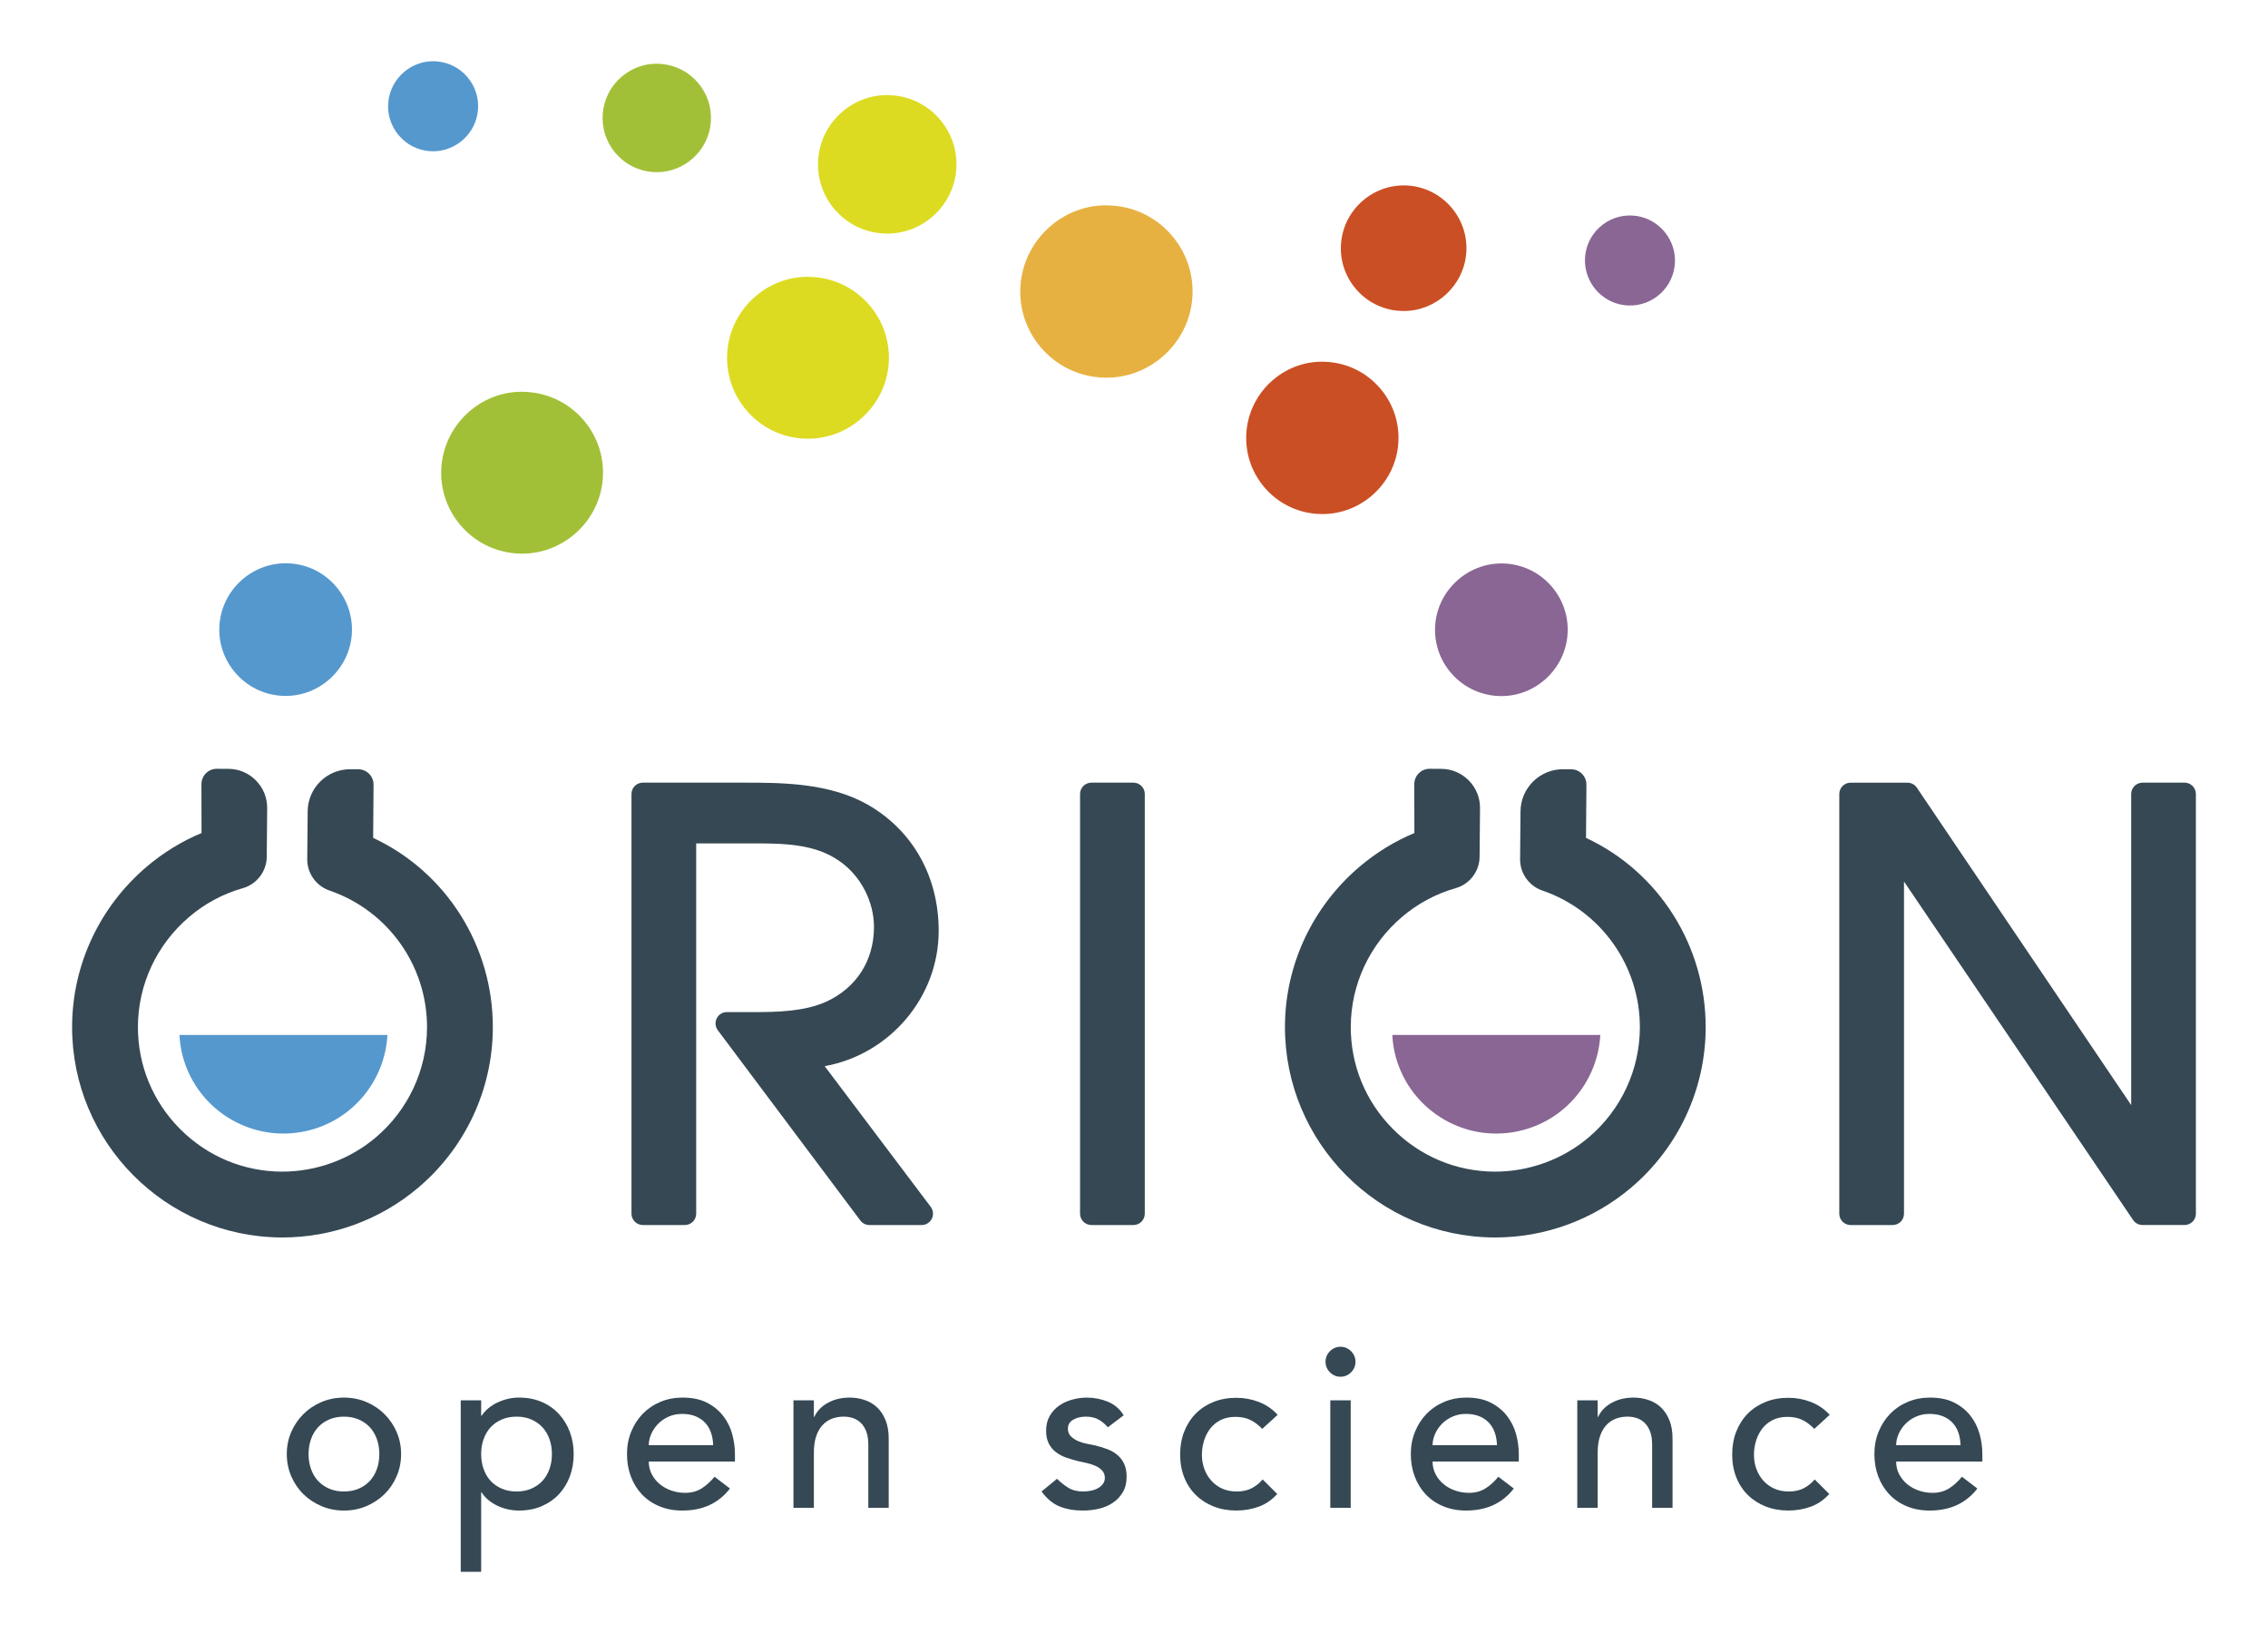 <?xml version="1.0" encoding="utf-8"?>
<!-- Generator: Adobe Illustrator 15.1.0, SVG Export Plug-In . SVG Version: 6.00 Build 0)  -->
<!DOCTYPE svg PUBLIC "-//W3C//DTD SVG 1.1//EN" "http://www.w3.org/Graphics/SVG/1.1/DTD/svg11.dtd">
<svg version="1.1" id="Capa_1" xmlns="http://www.w3.org/2000/svg" xmlns:xlink="http://www.w3.org/1999/xlink" x="0px" y="0px"
	 width="200px" height="144px" viewBox="0 0 200 144" enable-background="new 0 0 200 144" xml:space="preserve">
<g>
	<defs>
		<rect id="SVGID_1_" x="-20.473" y="-20.128" width="240.946" height="184.256"/>
	</defs>
	<clipPath id="SVGID_2_">
		<use xlink:href="#SVGID_1_"  overflow="visible"/>
	</clipPath>
	<path clip-path="url(#SVGID_2_)" fill="#354854" d="M25.29,128.221c0-0.692,0.13-1.34,0.39-1.938
		c0.26-0.602,0.617-1.127,1.07-1.581c0.453-0.453,0.987-0.81,1.6-1.07c0.613-0.26,1.273-0.389,1.98-0.389s1.367,0.129,1.98,0.389
		c0.613,0.261,1.147,0.617,1.6,1.07c0.453,0.454,0.81,0.979,1.07,1.581c0.26,0.599,0.39,1.246,0.39,1.938
		c0,0.693-0.13,1.345-0.39,1.95c-0.26,0.607-0.617,1.134-1.07,1.58c-0.453,0.448-0.987,0.8-1.6,1.061s-1.273,0.39-1.98,0.39
		s-1.367-0.129-1.98-0.39c-0.613-0.261-1.147-0.612-1.6-1.061c-0.453-0.446-0.81-0.973-1.07-1.58
		C25.42,129.565,25.29,128.914,25.29,128.221 M27.21,128.221c0,0.48,0.073,0.925,0.22,1.33c0.147,0.407,0.353,0.754,0.62,1.04
		c0.267,0.287,0.593,0.515,0.98,0.681c0.387,0.167,0.82,0.25,1.3,0.25s0.913-0.083,1.3-0.25c0.387-0.166,0.713-0.394,0.98-0.681
		c0.267-0.286,0.474-0.633,0.62-1.04c0.147-0.405,0.22-0.85,0.22-1.33c0-0.479-0.073-0.923-0.22-1.329
		c-0.146-0.406-0.353-0.754-0.62-1.04c-0.267-0.286-0.593-0.514-0.98-0.681c-0.387-0.167-0.82-0.25-1.3-0.25s-0.913,0.083-1.3,0.25
		c-0.387,0.167-0.713,0.395-0.98,0.681c-0.267,0.286-0.473,0.634-0.62,1.04S27.21,127.742,27.21,128.221"/>
	<path clip-path="url(#SVGID_2_)" fill="#354854" d="M40.63,123.481h1.8v1.36h0.04c0.347-0.508,0.823-0.899,1.43-1.181
		c0.607-0.28,1.23-0.42,1.87-0.42c0.733,0,1.397,0.127,1.99,0.38c0.593,0.253,1.1,0.607,1.52,1.061
		c0.42,0.454,0.743,0.982,0.97,1.59c0.227,0.606,0.34,1.256,0.34,1.95c0,0.707-0.113,1.362-0.34,1.971
		c-0.227,0.605-0.55,1.132-0.97,1.579s-0.927,0.796-1.52,1.05c-0.593,0.253-1.257,0.38-1.99,0.38c-0.68,0-1.32-0.143-1.92-0.43
		c-0.6-0.287-1.06-0.676-1.38-1.17h-0.04v7h-1.8V123.481z M45.55,124.921c-0.48,0-0.913,0.083-1.3,0.25
		c-0.387,0.167-0.713,0.395-0.98,0.681c-0.267,0.287-0.473,0.633-0.62,1.04c-0.147,0.406-0.22,0.85-0.22,1.33
		c0,0.479,0.073,0.924,0.22,1.33s0.353,0.754,0.62,1.04s0.593,0.514,0.98,0.68c0.387,0.167,0.82,0.25,1.3,0.25s0.914-0.083,1.3-0.25
		c0.387-0.166,0.713-0.394,0.98-0.68s0.473-0.634,0.62-1.04c0.147-0.406,0.22-0.851,0.22-1.33c0-0.48-0.073-0.924-0.22-1.33
		c-0.147-0.407-0.353-0.753-0.62-1.04c-0.267-0.286-0.593-0.514-0.98-0.681C46.464,125.004,46.03,124.921,45.55,124.921"/>
	<path clip-path="url(#SVGID_2_)" fill="#354854" d="M57.21,128.881c0,0.414,0.09,0.79,0.27,1.13c0.18,0.34,0.417,0.63,0.71,0.87
		c0.293,0.241,0.633,0.427,1.02,0.561c0.387,0.134,0.786,0.199,1.2,0.199c0.56,0,1.047-0.13,1.46-0.389
		c0.413-0.26,0.793-0.604,1.14-1.031l1.36,1.04c-1,1.294-2.4,1.941-4.2,1.941c-0.747,0-1.424-0.127-2.03-0.38
		c-0.607-0.255-1.12-0.604-1.54-1.052c-0.42-0.445-0.743-0.973-0.97-1.579s-0.34-1.264-0.34-1.971c0-0.706,0.123-1.363,0.37-1.969
		c0.247-0.607,0.586-1.133,1.02-1.581c0.433-0.446,0.95-0.796,1.55-1.049c0.6-0.253,1.253-0.38,1.96-0.38
		c0.84,0,1.55,0.146,2.13,0.438c0.58,0.294,1.057,0.677,1.43,1.151c0.373,0.473,0.643,1.006,0.81,1.599
		c0.166,0.594,0.25,1.198,0.25,1.812v0.639H57.21z M62.89,127.441c-0.013-0.399-0.077-0.767-0.19-1.101
		c-0.113-0.333-0.283-0.623-0.51-0.87c-0.227-0.246-0.51-0.438-0.85-0.58c-0.34-0.139-0.737-0.21-1.19-0.21
		c-0.44,0-0.843,0.084-1.21,0.25c-0.367,0.167-0.677,0.384-0.93,0.651c-0.253,0.266-0.45,0.563-0.59,0.889
		c-0.14,0.327-0.21,0.651-0.21,0.971H62.89z"/>
	<path clip-path="url(#SVGID_2_)" fill="#354854" d="M69.97,123.48h1.8v1.462h0.04c0.227-0.508,0.62-0.917,1.18-1.231
		c0.56-0.313,1.207-0.469,1.94-0.469c0.453,0,0.89,0.068,1.31,0.21c0.42,0.139,0.787,0.355,1.1,0.648
		c0.313,0.294,0.563,0.67,0.75,1.13c0.187,0.462,0.28,1.005,0.28,1.632v6.099h-1.8v-5.599c0-0.441-0.06-0.818-0.18-1.132
		c-0.12-0.312-0.28-0.565-0.48-0.76c-0.2-0.192-0.43-0.333-0.69-0.42c-0.26-0.086-0.53-0.13-0.81-0.13c-0.373,0-0.72,0.06-1.04,0.18
		c-0.32,0.12-0.6,0.312-0.84,0.57c-0.24,0.26-0.427,0.59-0.56,0.991c-0.133,0.398-0.2,0.873-0.2,1.42v4.879h-1.8V123.48z"/>
	<path clip-path="url(#SVGID_2_)" fill="#354854" d="M97.691,125.861c-0.215-0.267-0.479-0.489-0.791-0.67
		c-0.313-0.181-0.697-0.27-1.15-0.27c-0.426,0-0.797,0.089-1.11,0.27s-0.47,0.443-0.47,0.789c0,0.28,0.09,0.508,0.27,0.682
		c0.181,0.173,0.394,0.313,0.64,0.42c0.246,0.105,0.509,0.186,0.791,0.239c0.279,0.054,0.519,0.101,0.718,0.141
		c0.387,0.093,0.75,0.207,1.09,0.339c0.342,0.134,0.635,0.307,0.881,0.521s0.44,0.474,0.58,0.779
		c0.141,0.309,0.209,0.681,0.209,1.12c0,0.534-0.113,0.991-0.34,1.37c-0.226,0.38-0.519,0.69-0.879,0.93
		c-0.359,0.24-0.769,0.414-1.23,0.521c-0.459,0.105-0.924,0.16-1.391,0.16c-0.786,0-1.476-0.12-2.069-0.361
		c-0.593-0.24-1.124-0.679-1.59-1.32l1.36-1.119c0.293,0.293,0.62,0.554,0.98,0.779c0.36,0.229,0.8,0.34,1.319,0.34
		c0.227,0,0.457-0.021,0.692-0.068c0.232-0.048,0.439-0.12,0.619-0.222c0.18-0.099,0.326-0.226,0.439-0.38
		c0.114-0.152,0.17-0.33,0.17-0.529c0-0.267-0.082-0.486-0.25-0.659c-0.166-0.174-0.365-0.312-0.599-0.41
		c-0.233-0.101-0.481-0.181-0.741-0.241c-0.259-0.059-0.49-0.109-0.689-0.149c-0.387-0.094-0.754-0.199-1.1-0.319
		c-0.347-0.12-0.653-0.281-0.92-0.481c-0.267-0.199-0.48-0.453-0.64-0.76c-0.16-0.306-0.24-0.687-0.24-1.139
		c0-0.493,0.103-0.924,0.31-1.29c0.207-0.367,0.48-0.67,0.82-0.91c0.34-0.241,0.727-0.42,1.161-0.54
		c0.432-0.121,0.869-0.18,1.308-0.18c0.641,0,1.254,0.119,1.842,0.358c0.586,0.24,1.053,0.642,1.398,1.2L97.691,125.861z"/>
	<path clip-path="url(#SVGID_2_)" fill="#354854" d="M111.309,126.001c-0.333-0.347-0.683-0.609-1.05-0.789
		c-0.367-0.181-0.804-0.271-1.31-0.271c-0.494,0-0.924,0.09-1.29,0.271c-0.367,0.18-0.674,0.427-0.92,0.739
		c-0.247,0.314-0.434,0.673-0.561,1.08s-0.189,0.83-0.189,1.271c0,0.439,0.073,0.856,0.22,1.25c0.146,0.393,0.354,0.736,0.621,1.029
		c0.266,0.293,0.585,0.524,0.959,0.69c0.374,0.167,0.793,0.25,1.26,0.25c0.507,0,0.94-0.09,1.3-0.271c0.36-0.18,0.693-0.442,1-0.789
		l1.28,1.279c-0.466,0.521-1.009,0.895-1.63,1.12c-0.62,0.228-1.277,0.34-1.97,0.34c-0.733,0-1.403-0.12-2.011-0.359
		c-0.605-0.24-1.13-0.576-1.569-1.011c-0.44-0.434-0.78-0.952-1.021-1.56s-0.359-1.277-0.359-2.01c0-0.734,0.119-1.406,0.359-2.021
		c0.24-0.612,0.577-1.14,1.01-1.58c0.434-0.439,0.953-0.782,1.561-1.029c0.606-0.246,1.283-0.37,2.03-0.37
		c0.692,0,1.356,0.124,1.989,0.37c0.634,0.247,1.185,0.623,1.65,1.13L111.309,126.001z"/>
	<path clip-path="url(#SVGID_2_)" fill="#354854" d="M116.89,120.082c0-0.361,0.13-0.67,0.39-0.93
		c0.261-0.262,0.57-0.392,0.931-0.392c0.359,0,0.67,0.13,0.93,0.392c0.26,0.26,0.39,0.568,0.39,0.93c0,0.36-0.13,0.669-0.39,0.929
		s-0.57,0.392-0.93,0.392c-0.36,0-0.67-0.132-0.931-0.392C117.02,120.751,116.89,120.442,116.89,120.082 M117.31,123.48h1.8v9.48
		h-1.8V123.48z"/>
	<path clip-path="url(#SVGID_2_)" fill="#354854" d="M126.33,128.881c0,0.414,0.09,0.79,0.271,1.13s0.416,0.63,0.71,0.87
		c0.293,0.241,0.633,0.427,1.02,0.561s0.787,0.199,1.201,0.199c0.56,0,1.046-0.13,1.459-0.389c0.414-0.26,0.793-0.604,1.14-1.031
		l1.36,1.04c-1,1.294-2.399,1.941-4.2,1.941c-0.746,0-1.423-0.127-2.029-0.38c-0.606-0.255-1.12-0.604-1.54-1.052
		c-0.42-0.445-0.744-0.973-0.971-1.579s-0.34-1.264-0.34-1.971c0-0.706,0.123-1.363,0.371-1.969c0.247-0.607,0.586-1.133,1.02-1.581
		c0.433-0.446,0.949-0.796,1.55-1.049c0.6-0.253,1.253-0.38,1.96-0.38c0.84,0,1.551,0.146,2.13,0.438
		c0.58,0.294,1.057,0.677,1.43,1.151c0.373,0.473,0.644,1.006,0.811,1.599c0.166,0.594,0.25,1.198,0.25,1.812v0.639H126.33z
		 M132.01,127.441c-0.014-0.399-0.077-0.767-0.189-1.101c-0.114-0.333-0.284-0.623-0.511-0.87c-0.228-0.246-0.51-0.438-0.851-0.58
		c-0.34-0.139-0.736-0.21-1.189-0.21c-0.44,0-0.844,0.084-1.21,0.25c-0.367,0.167-0.677,0.384-0.931,0.651
		c-0.253,0.266-0.449,0.563-0.59,0.889c-0.14,0.327-0.21,0.651-0.21,0.971H132.01z"/>
	<path clip-path="url(#SVGID_2_)" fill="#354854" d="M139.09,123.48h1.8v1.462h0.04c0.227-0.508,0.62-0.917,1.181-1.231
		c0.56-0.313,1.207-0.469,1.939-0.469c0.453,0,0.891,0.068,1.311,0.21c0.419,0.139,0.786,0.355,1.1,0.648
		c0.313,0.294,0.563,0.67,0.75,1.13c0.187,0.462,0.279,1.005,0.279,1.632v6.099h-1.799v-5.599c0-0.441-0.061-0.818-0.181-1.132
		c-0.12-0.312-0.28-0.565-0.48-0.76c-0.2-0.192-0.43-0.333-0.689-0.42c-0.261-0.086-0.53-0.13-0.811-0.13
		c-0.373,0-0.72,0.06-1.04,0.18c-0.319,0.12-0.6,0.312-0.839,0.57c-0.241,0.26-0.428,0.59-0.561,0.991
		c-0.134,0.398-0.2,0.873-0.2,1.42v4.879h-1.8V123.48z"/>
	<path clip-path="url(#SVGID_2_)" fill="#354854" d="M159.99,126.001c-0.333-0.347-0.683-0.609-1.05-0.789
		c-0.367-0.181-0.804-0.271-1.31-0.271c-0.494,0-0.924,0.09-1.289,0.271c-0.368,0.18-0.675,0.427-0.921,0.739
		c-0.246,0.314-0.434,0.673-0.561,1.08s-0.189,0.83-0.189,1.271c0,0.439,0.073,0.856,0.22,1.25c0.146,0.393,0.354,0.736,0.621,1.029
		c0.266,0.293,0.585,0.524,0.959,0.69c0.374,0.167,0.793,0.25,1.26,0.25c0.507,0,0.94-0.09,1.3-0.271c0.36-0.18,0.693-0.442,1-0.789
		l1.28,1.279c-0.466,0.521-1.009,0.895-1.63,1.12c-0.62,0.228-1.277,0.34-1.97,0.34c-0.733,0-1.403-0.12-2.011-0.359
		c-0.605-0.24-1.13-0.576-1.569-1.011c-0.44-0.434-0.78-0.952-1.021-1.56s-0.359-1.277-0.359-2.01c0-0.734,0.119-1.406,0.359-2.021
		c0.24-0.612,0.577-1.14,1.01-1.58c0.434-0.439,0.953-0.782,1.561-1.029c0.606-0.246,1.283-0.37,2.03-0.37
		c0.692,0,1.356,0.124,1.989,0.37c0.634,0.247,1.185,0.623,1.65,1.13L159.99,126.001z"/>
	<path clip-path="url(#SVGID_2_)" fill="#354854" d="M167.209,128.881c0,0.414,0.09,0.79,0.271,1.13s0.416,0.63,0.71,0.87
		c0.293,0.241,0.634,0.427,1.02,0.561c0.387,0.134,0.787,0.199,1.201,0.199c0.56,0,1.046-0.13,1.459-0.389
		c0.414-0.26,0.793-0.604,1.14-1.031l1.36,1.04c-1,1.294-2.399,1.941-4.2,1.941c-0.746,0-1.423-0.127-2.029-0.38
		c-0.606-0.255-1.12-0.604-1.54-1.052c-0.42-0.445-0.744-0.973-0.971-1.579s-0.34-1.264-0.34-1.971c0-0.706,0.123-1.363,0.371-1.969
		c0.247-0.607,0.586-1.133,1.02-1.581c0.433-0.446,0.949-0.796,1.55-1.049c0.6-0.253,1.253-0.38,1.96-0.38
		c0.84,0,1.551,0.146,2.13,0.438c0.58,0.294,1.057,0.677,1.43,1.151c0.373,0.473,0.644,1.006,0.811,1.599
		c0.166,0.594,0.25,1.198,0.25,1.812v0.639H167.209z M172.89,127.441c-0.014-0.399-0.077-0.767-0.189-1.101
		c-0.114-0.333-0.284-0.623-0.511-0.87c-0.228-0.246-0.51-0.438-0.851-0.58c-0.34-0.139-0.736-0.21-1.189-0.21
		c-0.44,0-0.844,0.084-1.21,0.25c-0.366,0.167-0.677,0.384-0.931,0.651c-0.253,0.266-0.449,0.563-0.59,0.889
		c-0.14,0.327-0.21,0.651-0.21,0.971H172.89z"/>
	<path clip-path="url(#SVGID_2_)" fill="#354854" d="M72.723,94.016c5.687-1.024,10.053-6.035,10.053-11.931
		c0-4.795-2.282-8.853-6.267-11.137c-3.421-1.933-7.628-1.933-11.009-1.933h-8.814c-0.552,0-1,0.448-1,1v37.009c0,0.552,0.448,1,1,1
		h3.706c0.553,0,1-0.448,1-1V74.371h4.859c2.748,0,5.589,0,7.795,1.575c1.837,1.27,3.024,3.541,3.024,5.788
		c0,2.964-1.54,5.371-4.217,6.6c-1.88,0.846-4.199,0.915-6.412,0.915l-2.343-0.002c-0.379,0-0.725,0.214-0.895,0.554
		c-0.169,0.338-0.132,0.742,0.095,1.047l12.569,16.775c0.189,0.252,0.485,0.401,0.8,0.401h4.608c0.38,0,0.726-0.215,0.895-0.554
		c0.169-0.34,0.132-0.746-0.096-1.049L72.723,94.016z"/>
	<path clip-path="url(#SVGID_2_)" fill="#354854" d="M99.951,69.016h-3.707c-0.552,0-1,0.448-1,1v37.008c0,0.554,0.448,1,1,1h3.707
		c0.552,0,1-0.446,1-1V70.016C100.951,69.464,100.502,69.016,99.951,69.016"/>
	<path clip-path="url(#SVGID_2_)" fill="#354854" d="M192.641,69.016h-3.706c-0.553,0-1,0.448-1,1v27.433l-18.902-27.992
		c-0.188-0.275-0.497-0.44-0.829-0.44h-5.009c-0.553,0-1,0.448-1,1v37.008c0,0.554,0.447,1,1,1h3.706c0.554,0,1-0.446,1-1V77.734
		l20.206,29.851c0.187,0.274,0.496,0.438,0.828,0.438h3.706c0.553,0,1-0.446,1-1V70.016
		C193.641,69.464,193.194,69.016,192.641,69.016"/>
	<path clip-path="url(#SVGID_2_)" fill="#354854" d="M32.906,73.886l0.036-4.695c0.001-0.355-0.141-0.703-0.392-0.956
		c-0.254-0.255-0.592-0.397-0.953-0.399l-0.727-0.003c-2.054,0-3.731,1.671-3.738,3.721l-0.038,4.214
		c-0.005,1.244,0.782,2.353,1.959,2.758c5.166,1.775,8.623,6.634,8.604,12.09c-0.013,3.726-1.656,7.252-4.507,9.673
		c-2.3,1.953-5.244,3.028-8.286,3.028c-3.401-0.013-6.596-1.353-8.996-3.771c-2.403-2.42-3.719-5.624-3.706-9.022
		c0.013-3.718,1.663-7.243,4.527-9.676c1.392-1.182,2.982-2.033,4.727-2.529c1.236-0.352,2.103-1.494,2.107-2.777l0.037-4.3
		c0.003-0.916-0.351-1.779-0.998-2.43c-0.646-0.651-1.507-1.012-2.423-1.015l-1.024-0.004c-0.359,0-0.697,0.14-0.95,0.392
		c-0.253,0.249-0.399,0.597-0.4,0.956l0.007,4.317c-1.747,0.729-3.37,1.725-4.829,2.963c-4.165,3.537-6.565,8.67-6.584,14.083
		c-0.037,10.228,8.255,18.579,18.486,18.617h0.068c4.384,0,8.642-1.565,11.99-4.408c4.147-3.521,6.537-8.652,6.557-14.076
		C43.487,83.435,39.355,76.896,32.906,73.886 M24.913,107.77 M24.913,108.62"/>
	<path clip-path="url(#SVGID_2_)" fill="#5598CE" d="M15.826,91.265c0.027,0.487,0.082,0.978,0.19,1.47
		c1.089,4.959,5.991,8.098,10.951,7.008c4.126-0.905,6.982-4.454,7.2-8.478H15.826z"/>
	<path clip-path="url(#SVGID_2_)" fill="#354854" d="M139.86,73.885l0.036-4.695c0.001-0.36-0.139-0.699-0.393-0.955
		c-0.254-0.255-0.592-0.397-0.953-0.399l-0.727-0.003c-2.054,0-3.73,1.671-3.738,3.721l-0.038,4.214
		c-0.005,1.244,0.782,2.352,1.959,2.758c5.166,1.775,8.623,6.634,8.604,12.09c-0.013,3.726-1.656,7.252-4.507,9.673
		c-2.3,1.953-5.244,3.028-8.286,3.028c-3.401-0.013-6.596-1.353-8.996-3.771c-2.403-2.42-3.719-5.624-3.706-9.022
		c0.013-3.718,1.663-7.243,4.527-9.676c1.392-1.182,2.981-2.033,4.727-2.529c1.236-0.352,2.104-1.494,2.107-2.777l0.037-4.3
		c0.003-0.916-0.352-1.779-0.998-2.43c-0.646-0.651-1.508-1.012-2.423-1.015l-1.024-0.004c-0.359,0-0.697,0.14-0.95,0.392
		c-0.253,0.249-0.398,0.597-0.4,0.956l0.008,4.317c-1.748,0.729-3.37,1.726-4.828,2.963c-4.166,3.537-6.566,8.67-6.585,14.083
		c-0.037,10.228,8.255,18.579,18.485,18.617h0.068c4.384,0,8.642-1.565,11.99-4.408c4.146-3.521,6.537-8.652,6.557-14.076
		C150.441,83.436,146.309,76.896,139.86,73.885 M131.867,107.77 M131.867,108.62"/>
	<path clip-path="url(#SVGID_2_)" fill="#896694" d="M122.78,91.265c0.027,0.487,0.082,0.978,0.19,1.47
		c1.089,4.959,5.99,8.098,10.95,7.008c4.126-0.905,6.982-4.454,7.2-8.478H122.78z"/>
	<path clip-path="url(#SVGID_2_)" fill="#CB4F24" d="M117.161,31.922c-3.713-0.329-6.947,2.496-7.245,6.148
		c-0.146,1.787,0.413,3.525,1.575,4.893c1.162,1.368,2.786,2.201,4.572,2.346c0.185,0.015,0.369,0.022,0.553,0.022
		c3.47,0,6.406-2.711,6.686-6.171c0.146-1.785-0.413-3.522-1.576-4.891C120.562,32.9,118.939,32.067,117.161,31.922"/>
	<path clip-path="url(#SVGID_2_)" fill="#CB4F24" d="M127.997,18.304c-0.959-1.128-2.297-1.816-3.768-1.936
		c-3.051-0.248-5.725,2.066-5.968,5.068c-0.121,1.475,0.34,2.908,1.298,4.035s2.297,1.815,3.762,1.933
		c0.155,0.014,0.31,0.02,0.462,0.02c2.861,0,5.283-2.235,5.515-5.089C129.417,20.862,128.955,19.432,127.997,18.304"/>
	<path clip-path="url(#SVGID_2_)" fill="#E7B141" d="M103.356,20.79c-1.315-1.548-3.152-2.491-5.17-2.655
		c-4.174-0.374-7.854,2.832-8.191,6.955c-0.165,2.025,0.469,3.991,1.782,5.536c1.314,1.547,3.151,2.488,5.164,2.652
		c0.213,0.02,0.424,0.027,0.633,0.027c3.924,0,7.247-3.067,7.566-6.983C105.305,24.303,104.67,22.337,103.356,20.79"/>
	<path clip-path="url(#SVGID_2_)" fill="#DCDB21" d="M82.892,10.542c-1.058-1.244-2.533-2.002-4.146-2.133
		c-3.36-0.301-6.319,2.259-6.59,5.587c-0.133,1.625,0.374,3.205,1.431,4.448c1.056,1.244,2.534,2.002,4.144,2.132
		c0.173,0.016,0.345,0.023,0.514,0.023c3.154,0,5.824-2.464,6.079-5.609C84.456,13.367,83.948,11.787,82.892,10.542"/>
	<path clip-path="url(#SVGID_2_)" fill="#A2C037" d="M46.625,34.576c-3.923-0.358-7.38,2.652-7.696,6.531
		c-0.154,1.901,0.44,3.748,1.673,5.197c1.234,1.455,2.959,2.34,4.857,2.493c0.199,0.018,0.393,0.025,0.587,0.025
		c3.686,0,6.807-2.881,7.106-6.557c0.154-1.9-0.441-3.747-1.673-5.197C50.246,35.615,48.52,34.731,46.625,34.576"/>
	<path clip-path="url(#SVGID_2_)" fill="#A2C037" d="M61.56,7.309c-0.827-0.974-1.982-1.566-3.246-1.67
		c-2.655-0.235-4.949,1.774-5.159,4.374c-0.105,1.273,0.293,2.51,1.12,3.483c0.827,0.974,1.983,1.568,3.251,1.67
		c0.134,0.012,0.263,0.017,0.395,0.017c2.47,0,4.561-1.929,4.761-4.392C62.785,9.52,62.387,8.283,61.56,7.309"/>
	<path clip-path="url(#SVGID_2_)" fill="#896694" d="M136.854,51.745c-1.013-1.191-2.427-1.916-3.984-2.042
		c-3.204-0.26-6.045,2.185-6.305,5.355c-0.126,1.557,0.36,3.07,1.374,4.26c1.011,1.191,2.426,1.916,3.982,2.044
		c0.162,0.012,0.321,0.019,0.481,0.019c3.02,0,5.578-2.361,5.823-5.375C138.353,54.451,137.865,52.938,136.854,51.745"/>
	<path clip-path="url(#SVGID_2_)" fill="#5598CE" d="M25.667,49.689c-3.221-0.267-6.05,2.178-6.309,5.355
		c-0.126,1.555,0.362,3.068,1.375,4.259c1.012,1.192,2.426,1.919,3.98,2.045c0.158,0.014,0.319,0.02,0.478,0.02
		c3.023,0,5.582-2.361,5.827-5.376c0.127-1.554-0.362-3.067-1.373-4.259C28.633,50.541,27.219,49.815,25.667,49.689"/>
	<path clip-path="url(#SVGID_2_)" fill="#5598CE" d="M41.22,6.799c-0.687-0.808-1.647-1.3-2.704-1.387
		c-2.184-0.181-4.105,1.483-4.279,3.634c-0.086,1.055,0.245,2.083,0.932,2.892c0.687,0.81,1.648,1.303,2.701,1.388
		c0.108,0.009,0.217,0.014,0.325,0.014c2.052,0,3.789-1.603,3.954-3.646C42.237,8.636,41.907,7.609,41.22,6.799"/>
	<path clip-path="url(#SVGID_2_)" fill="#896694" d="M141.047,20.048c0.781-0.718,1.794-1.088,2.854-1.044
		c2.19,0.089,3.893,1.976,3.801,4.132c-0.045,1.058-0.499,2.037-1.28,2.756c-0.782,0.719-1.796,1.09-2.852,1.045
		c-0.107-0.004-0.218-0.013-0.323-0.026c-2.037-0.252-3.564-2.057-3.477-4.105C139.812,21.747,140.266,20.768,141.047,20.048"/>
	<path clip-path="url(#SVGID_2_)" fill="#DCDB21" d="M71.836,24.44c-3.923-0.358-7.38,2.652-7.696,6.531
		c-0.154,1.901,0.44,3.748,1.673,5.197c1.234,1.455,2.959,2.34,4.857,2.493c0.199,0.018,0.393,0.025,0.587,0.025
		c3.686,0,6.807-2.881,7.106-6.557c0.154-1.9-0.441-3.747-1.673-5.197C75.456,25.479,73.73,24.595,71.836,24.44"/>
</g>
</svg>
